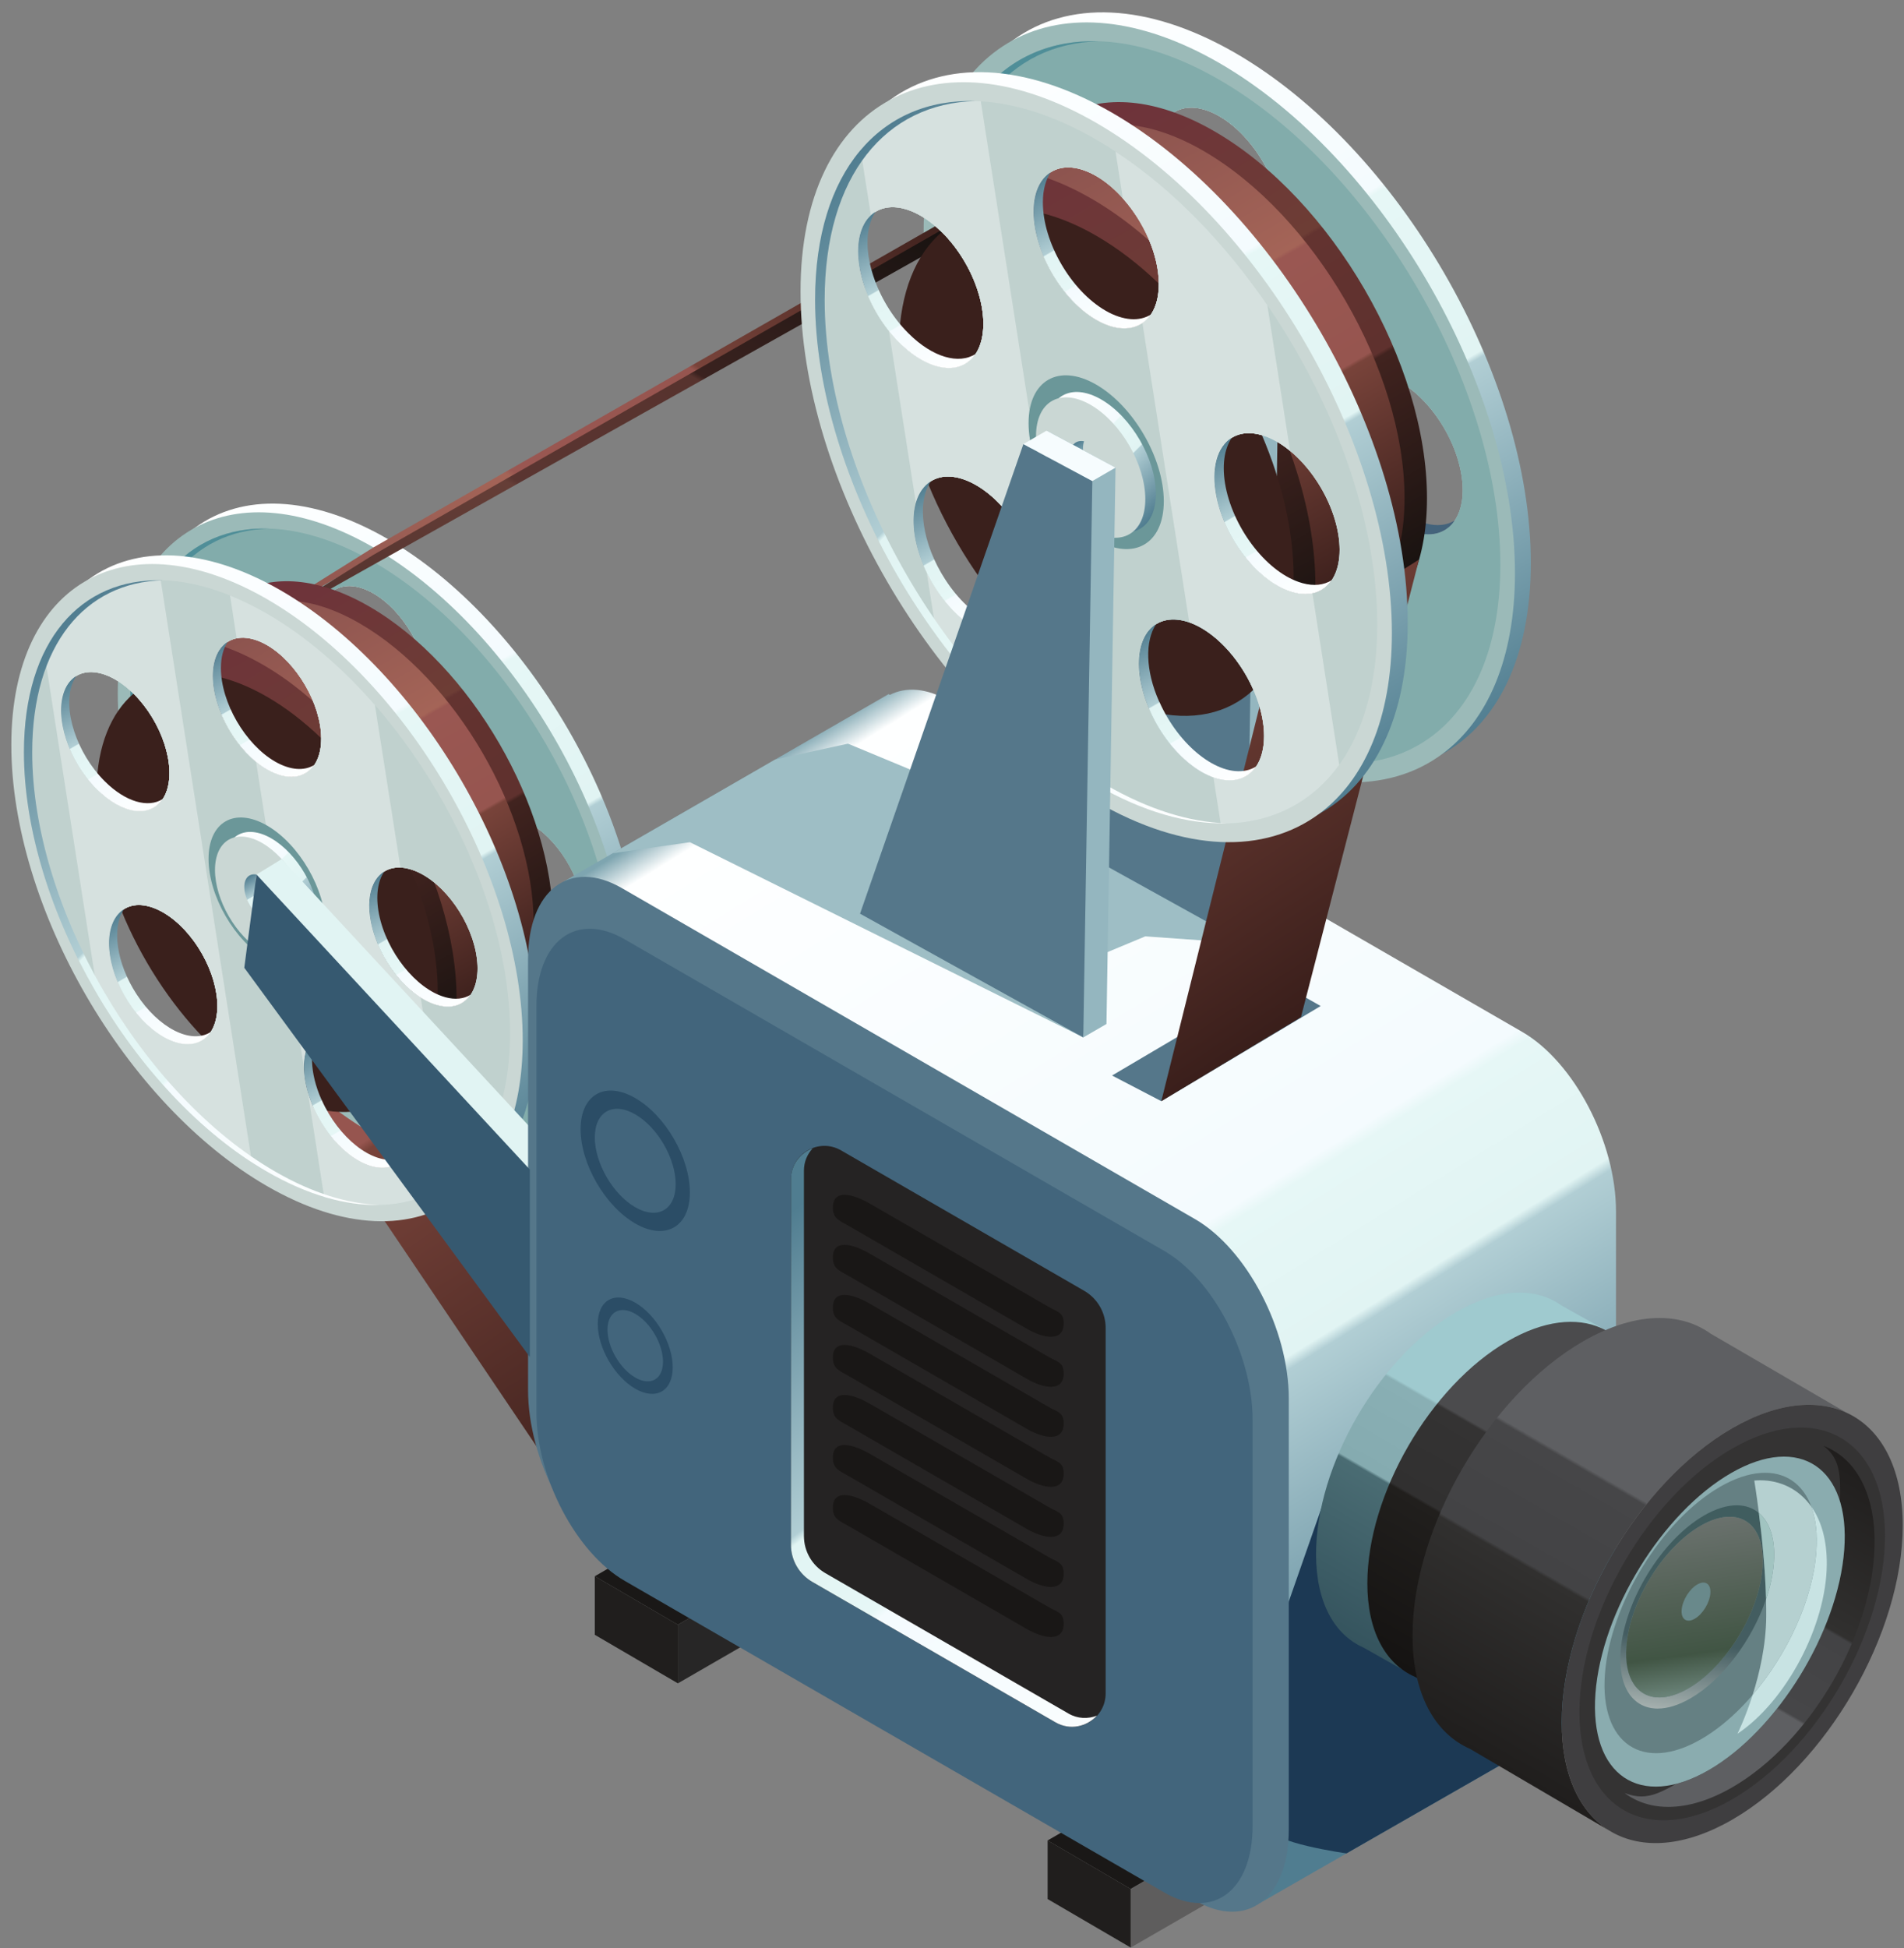 <?xml version="1.0" encoding="UTF-8"?> <svg xmlns="http://www.w3.org/2000/svg" width="131" height="134" viewBox="0 0 131 134" fill="none"><rect x="0" y="0" width="131" height="134" fill="#808080" stroke="none"/> <path d="M20.407 75.011L40.18 104.327L48.365 95.387C48.365 95.387 26.395 71.7 25.725 71.941C25.056 72.181 20.407 75.011 20.407 75.011" fill="url(#paint0_linear_2_6227)"></path> <path d="M101.733 109.468L72.079 126.589L77.795 129.927L107.449 112.805L101.733 109.468Z" fill="#1A1817"></path> <path d="M107.449 112.805L77.795 129.927V133.957L107.449 116.836V112.805Z" fill="#5E5D5D"></path> <path d="M72.079 130.62L77.795 133.957V129.927L72.079 126.589V130.62Z" fill="#201E1D"></path> <path d="M70.579 91.293L40.924 108.415L46.64 111.752L76.295 94.632L70.579 91.293Z" fill="#1A1817"></path> <path d="M76.295 94.632L46.64 111.752V115.783L76.295 98.661V94.632Z" fill="#272626"></path> <path d="M40.924 112.445L46.64 115.783V111.752L40.924 108.415V112.445Z" fill="#201E1D"></path> <path d="M13.96 50.711C12.043 48.795 11.055 45.783 11.753 43.972C12.453 42.169 14.576 42.245 16.508 44.155L16.531 44.171C18.463 46.095 19.459 49.121 18.759 50.939C18.052 52.749 15.915 52.659 13.983 50.735L13.96 50.711ZM15.687 59.1L15.701 59.085C17.017 58.036 19.375 59.161 20.949 61.588C22.524 64.021 22.729 66.828 21.413 67.877L21.391 67.892C20.06 68.912 17.724 67.787 16.157 65.375C14.591 62.956 14.377 60.157 15.687 59.1ZM21.968 42.945V42.915C21.984 40.573 23.649 39.637 25.695 40.816C27.741 42.003 29.407 44.855 29.423 47.212V47.251C29.423 49.608 27.749 50.559 25.695 49.372C23.635 48.185 21.968 45.304 21.968 42.945ZM29.856 67.239C31.56 66.889 33.872 68.721 35.035 71.345L35.051 71.384C36.191 73.985 35.751 76.373 34.061 76.723C32.373 77.08 30.068 75.263 28.905 72.653L28.883 72.616C27.725 70 28.16 67.588 29.856 67.239ZM37.377 65.573C35.385 65.011 33.355 62.455 32.845 59.868C32.335 57.291 33.537 55.655 35.529 56.225L35.56 56.233C37.545 56.811 39.553 59.351 40.063 61.923C40.572 64.493 39.379 66.128 37.408 65.58L37.377 65.573ZM9.047 47.083C9.047 58.233 16.919 71.817 26.639 77.423C31.437 80.199 35.788 80.503 38.96 78.753C42.215 76.973 44.231 73.035 44.231 67.391C44.231 56.248 36.351 42.664 26.639 37.051C21.368 34.016 16.644 33.94 13.427 36.291C10.696 38.268 9.047 41.972 9.047 47.083Z" fill="url(#paint1_linear_2_6227)"></path> <path d="M37.408 65.58L37.377 65.573C35.385 65.011 33.355 62.455 32.845 59.868C32.335 57.291 33.537 55.655 35.529 56.225L35.56 56.233C37.545 56.811 39.553 59.351 40.063 61.923C40.572 64.493 39.379 66.128 37.408 65.58V65.58ZM35.035 71.345L35.051 71.384C36.191 73.985 35.751 76.373 34.061 76.723C32.373 77.08 30.068 75.263 28.905 72.653L28.883 72.616C27.725 70 28.16 67.588 29.856 67.239C31.56 66.889 33.872 68.721 35.035 71.345ZM29.423 47.251C29.423 49.608 27.749 50.559 25.695 49.372C23.635 48.185 21.968 45.304 21.968 42.945V42.915C21.984 40.573 23.649 39.637 25.695 40.816C27.741 42.003 29.407 44.855 29.423 47.212V47.251ZM20.949 61.588C22.524 64.021 22.729 66.828 21.413 67.877L21.391 67.892C20.06 68.912 17.724 67.787 16.157 65.375C14.591 62.956 14.377 60.157 15.687 59.1L15.701 59.085C17.017 58.036 19.375 59.161 20.949 61.588ZM18.759 50.939C18.052 52.749 15.915 52.659 13.983 50.735L13.96 50.711C12.043 48.795 11.055 45.783 11.753 43.972C12.453 42.169 14.576 42.245 16.508 44.155L16.531 44.171C18.463 46.095 19.459 49.121 18.759 50.939V50.939ZM8.103 47.684C8.103 58.835 15.975 72.419 25.695 78.024C30.989 81.081 35.735 81.143 38.96 78.753C41.652 76.769 43.288 73.072 43.288 67.999C43.288 56.849 35.408 43.265 25.695 37.652C20.919 34.899 16.591 34.579 13.427 36.291C10.141 38.063 8.103 42.011 8.103 47.684Z" fill="#9BBAB8"></path> <path d="M13.96 50.711C12.043 48.795 11.055 45.783 11.753 43.972C12.453 42.169 14.576 42.245 16.508 44.155L16.531 44.171C18.463 46.095 19.459 49.121 18.759 50.939C18.052 52.749 15.915 52.659 13.983 50.735L13.96 50.711ZM15.687 59.1L15.701 59.085C17.017 58.036 19.375 59.161 20.949 61.588C22.524 64.021 22.729 66.828 21.413 67.877L21.391 67.892C20.06 68.912 17.724 67.787 16.157 65.375C14.591 62.956 14.377 60.157 15.687 59.1ZM21.968 42.945V42.915C21.984 40.573 23.649 39.637 25.695 40.816C27.741 42.003 29.407 44.855 29.423 47.212V47.251C29.423 49.608 27.749 50.559 25.695 49.372C23.635 48.185 21.968 45.304 21.968 42.945ZM29.856 67.239C31.56 66.889 33.872 68.721 35.035 71.345L35.051 71.384C36.191 73.985 35.751 76.373 34.061 76.723C32.373 77.08 30.068 75.263 28.905 72.653L28.883 72.616C27.725 70 28.16 67.588 29.856 67.239ZM37.377 65.573C35.385 65.011 33.355 62.455 32.845 59.868C32.335 57.291 33.537 55.655 35.529 56.225L35.56 56.233C37.545 56.811 39.553 59.351 40.063 61.923C40.572 64.493 39.379 66.128 37.408 65.58L37.377 65.573ZM8.969 48.184C8.969 58.783 16.457 71.697 25.695 77.031C34.931 82.363 42.419 78.095 42.419 67.496C42.419 56.897 34.931 43.981 25.695 38.649C16.457 33.316 8.969 37.585 8.969 48.184Z" fill="#82ACAB"></path> <path d="M18.524 36.357C13.185 36.481 9.54 40.789 9.54 48.181C9.54 58.78 17.028 71.695 26.264 77.028C28.831 78.509 31.261 79.248 33.435 79.317C31.12 79.371 28.488 78.641 25.695 77.028C16.457 71.696 8.969 58.78 8.969 48.181C8.969 40.528 12.875 36.177 18.524 36.357" fill="#4F8E98"></path> <path d="M70.32 19.435C68.103 17.217 66.96 13.735 67.769 11.641C68.579 9.557 71.032 9.645 73.265 11.853L73.292 11.871C75.527 14.096 76.679 17.596 75.869 19.699C75.052 21.792 72.58 21.685 70.345 19.461L70.32 19.435ZM72.316 29.135L72.333 29.117C73.855 27.904 76.581 29.205 78.403 32.012C80.223 34.825 80.46 38.071 78.939 39.285L78.912 39.303C77.373 40.481 74.673 39.18 72.861 36.392C71.049 33.595 70.803 30.359 72.316 29.135ZM79.581 10.455V10.419C79.599 7.711 81.524 6.628 83.891 7.992C86.256 9.364 88.183 12.663 88.2 15.388V15.432C88.2 18.159 86.265 19.259 83.891 17.887C81.507 16.515 79.581 13.181 79.581 10.455ZM88.701 38.547C90.672 38.141 93.345 40.261 94.691 43.296L94.708 43.34C96.028 46.348 95.517 49.109 93.565 49.513C91.613 49.927 88.948 47.825 87.603 44.808L87.576 44.764C86.239 41.739 86.74 38.951 88.701 38.547V38.547ZM97.4 36.62C95.096 35.969 92.747 33.013 92.157 30.024C91.568 27.043 92.959 25.151 95.263 25.811L95.297 25.82C97.593 26.488 99.915 29.425 100.504 32.399C101.093 35.371 99.713 37.263 97.435 36.629L97.4 36.62ZM64.637 15.239C64.637 28.133 73.741 43.841 84.981 50.323C90.531 53.533 95.561 53.885 99.229 51.863C102.993 49.804 105.324 45.248 105.324 38.723C105.324 25.837 96.212 10.129 84.981 3.639C78.887 0.129 73.424 0.041 69.704 2.759C66.547 5.045 64.637 9.329 64.637 15.239Z" fill="url(#paint2_linear_2_6227)"></path> <path d="M97.435 36.629L97.4 36.62C95.096 35.969 92.747 33.013 92.157 30.024C91.568 27.043 92.959 25.151 95.263 25.811L95.297 25.82C97.593 26.488 99.915 29.425 100.504 32.399C101.093 35.371 99.713 37.263 97.435 36.629ZM94.691 43.296L94.708 43.34C96.028 46.348 95.517 49.109 93.565 49.513C91.613 49.927 88.948 47.825 87.603 44.808L87.576 44.764C86.239 41.739 86.74 38.951 88.701 38.547C90.672 38.141 93.345 40.261 94.691 43.296V43.296ZM88.2 15.432C88.2 18.159 86.265 19.259 83.891 17.887C81.507 16.515 79.581 13.181 79.581 10.455V10.419C79.599 7.711 81.524 6.628 83.891 7.992C86.256 9.364 88.183 12.663 88.2 15.388V15.432ZM78.403 32.012C80.223 34.825 80.46 38.071 78.939 39.285L78.912 39.303C77.373 40.481 74.673 39.18 72.861 36.392C71.049 33.595 70.803 30.359 72.316 29.135L72.333 29.117C73.855 27.904 76.581 29.205 78.403 32.012ZM75.869 19.699C75.052 21.792 72.58 21.685 70.345 19.461L70.32 19.435C68.103 17.217 66.96 13.735 67.769 11.641C68.579 9.557 71.032 9.645 73.265 11.853L73.292 11.871C75.527 14.096 76.679 17.596 75.869 19.699V19.699ZM63.547 15.933C63.547 28.828 72.651 44.536 83.891 51.017C90.012 54.553 95.5 54.624 99.229 51.863C102.343 49.567 104.233 45.292 104.233 39.425C104.233 26.532 95.121 10.824 83.891 4.333C78.367 1.149 73.363 0.78 69.704 2.759C65.904 4.808 63.547 9.372 63.547 15.933Z" fill="#9BBAB8"></path> <path d="M70.32 19.435C68.103 17.217 66.96 13.735 67.769 11.641C68.579 9.557 71.032 9.645 73.265 11.853L73.292 11.871C75.527 14.096 76.679 17.596 75.869 19.699C75.052 21.792 72.58 21.685 70.345 19.461L70.32 19.435ZM72.316 29.135L72.333 29.117C73.855 27.904 76.581 29.205 78.403 32.012C80.223 34.825 80.46 38.071 78.939 39.285L78.912 39.303C77.373 40.481 74.673 39.18 72.861 36.392C71.049 33.595 70.803 30.359 72.316 29.135ZM79.581 10.455V10.419C79.599 7.711 81.524 6.628 83.891 7.992C86.256 9.364 88.183 12.663 88.2 15.388V15.432C88.2 18.159 86.265 19.259 83.891 17.887C81.507 16.515 79.581 13.181 79.581 10.455ZM88.701 38.547C90.672 38.141 93.345 40.261 94.691 43.296L94.708 43.34C96.028 46.348 95.517 49.109 93.565 49.513C91.613 49.927 88.948 47.825 87.603 44.808L87.576 44.764C86.239 41.739 86.74 38.951 88.701 38.547V38.547ZM97.4 36.62C95.096 35.969 92.747 33.013 92.157 30.024C91.568 27.043 92.959 25.151 95.263 25.811L95.297 25.82C97.593 26.488 99.915 29.425 100.504 32.399C101.093 35.371 99.713 37.263 97.435 36.629L97.4 36.62ZM64.549 16.512C64.549 28.768 73.208 43.703 83.889 49.869C94.569 56.036 103.228 51.1 103.228 38.844C103.228 26.587 94.569 11.652 83.889 5.485C73.208 -0.681 64.549 4.256 64.549 16.512Z" fill="#82ACAB"></path> <path d="M75.597 2.84C69.424 2.983 65.209 7.964 65.209 16.513C65.209 28.769 73.868 43.704 84.548 49.871C87.516 51.584 90.327 52.437 92.84 52.517C90.163 52.579 87.12 51.736 83.889 49.871C73.208 43.704 64.549 28.769 64.549 16.513C64.549 7.663 69.065 2.632 75.597 2.84Z" fill="#4F8E98"></path> <path d="M79.581 10.419V10.455C79.581 13.181 81.507 16.515 83.891 17.887C85.5 18.819 86.916 18.608 87.645 17.525C86.863 18.009 85.755 17.956 84.532 17.253C82.157 15.881 80.223 12.556 80.223 9.821V9.787C80.223 8.933 80.425 8.237 80.76 7.737C80.039 8.195 79.589 9.117 79.581 10.419Z" fill="#44637B"></path> <path d="M70.32 19.435L70.345 19.461C72.369 21.475 74.585 21.756 75.588 20.235C74.444 20.964 72.651 20.481 70.988 18.828L70.961 18.801C68.745 16.585 67.601 13.101 68.42 11.008C68.499 10.807 68.596 10.621 68.711 10.455C68.305 10.7 67.98 11.096 67.769 11.641C66.96 13.735 68.103 17.217 70.32 19.435" fill="#599396"></path> <path d="M72.861 36.392C74.673 39.18 77.373 40.481 78.912 39.303L78.939 39.285C79.124 39.144 79.281 38.968 79.405 38.767C77.848 39.769 75.263 38.459 73.512 35.759C71.903 33.287 71.524 30.472 72.5 29.012L72.333 29.117L72.316 29.135C70.803 30.359 71.049 33.595 72.861 36.392Z" fill="#44637B"></path> <path d="M87.576 44.764L87.603 44.808C88.948 47.825 91.613 49.927 93.565 49.513C94.137 49.391 94.585 49.075 94.903 48.599C94.7 48.731 94.463 48.828 94.207 48.88C92.255 49.293 89.589 47.192 88.244 44.175L88.217 44.131C87.268 41.993 87.251 39.971 88.007 38.828C86.644 39.689 86.415 42.135 87.576 44.764" fill="#599396"></path> <path d="M92.157 30.024C92.747 33.013 95.096 35.969 97.4 36.62L97.435 36.629C98.605 36.955 99.537 36.611 100.083 35.803C99.555 36.128 98.868 36.216 98.077 35.996L98.051 35.987C95.737 35.336 93.399 32.381 92.8 29.391C92.519 27.948 92.695 26.76 93.223 25.996C92.228 26.611 91.78 28.089 92.157 30.024" fill="#44637B"></path> <path d="M68.927 17.369C68.927 26.64 75.476 37.935 83.553 42.599C91.632 47.263 98.18 43.528 98.18 34.259C98.18 24.989 91.632 13.695 83.553 9.031C75.476 4.367 68.927 8.1 68.927 17.369Z" fill="url(#paint3_linear_2_6227)"></path> <path d="M90.292 43.056C94.269 42.964 96.635 39.691 96.635 34.26C96.635 25.496 90.42 14.779 82.781 10.368C80.741 9.191 78.74 8.568 76.993 8.568C74.519 8.568 72.619 9.797 71.523 12.068C72.701 12.439 73.899 12.973 75.103 13.669C83.593 18.571 90.501 30.488 90.501 40.235C90.501 41.215 90.431 42.16 90.292 43.056" fill="url(#paint4_linear_2_6227)"></path> <path d="M64.549 16.512L15 44.341L25.695 37.652L68.927 12.94L64.549 16.512Z" fill="url(#paint5_linear_2_6227)"></path> <path d="M64.549 17.02L15 44.849L25.695 38.16L68.927 13.448L64.549 17.02Z" fill="url(#paint6_linear_2_6227)"></path> <path d="M73.613 31.337C73.613 32.243 74.252 33.344 75.041 33.8C75.829 34.255 76.469 33.891 76.469 32.985C76.469 32.081 75.829 30.979 75.041 30.523C74.252 30.068 73.613 30.432 73.613 31.337Z" fill="#525379"></path> <path d="M21.968 42.915V42.945C21.968 45.304 23.635 48.185 25.695 49.372C27.087 50.179 28.312 49.996 28.943 49.06C28.267 49.479 27.308 49.433 26.251 48.825C24.197 47.639 22.524 44.764 22.524 42.399V42.368C22.524 41.629 22.699 41.029 22.988 40.596C22.364 40.991 21.976 41.789 21.968 42.915" fill="#44637B"></path> <path d="M13.96 50.711L13.983 50.735C15.732 52.476 17.648 52.719 18.516 51.403C17.527 52.035 15.975 51.616 14.537 50.187L14.515 50.164C12.599 48.247 11.609 45.235 12.316 43.425C12.385 43.249 12.469 43.091 12.568 42.945C12.217 43.159 11.936 43.501 11.753 43.972C11.055 45.783 12.043 48.795 13.96 50.711" fill="#599396"></path> <path d="M16.157 65.375C17.724 67.787 20.06 68.912 21.391 67.892L21.413 67.877C21.573 67.756 21.709 67.604 21.816 67.429C20.471 68.296 18.233 67.163 16.72 64.828C15.328 62.691 15.001 60.256 15.845 58.993L15.701 59.085L15.687 59.1C14.377 60.157 14.591 62.956 16.157 65.375" fill="#44637B"></path> <path d="M28.883 72.616L28.905 72.653C30.068 75.263 32.373 77.08 34.061 76.723C34.556 76.616 34.944 76.343 35.217 75.932C35.043 76.047 34.837 76.129 34.617 76.176C32.928 76.533 30.624 74.715 29.46 72.107L29.437 72.068C28.616 70.22 28.601 68.471 29.255 67.483C28.076 68.227 27.879 70.341 28.883 72.616" fill="#599396"></path> <path d="M32.845 59.868C33.355 62.455 35.385 65.011 37.377 65.573L37.408 65.58C38.42 65.863 39.225 65.565 39.697 64.865C39.241 65.147 38.648 65.223 37.964 65.033L37.941 65.025C35.94 64.463 33.917 61.907 33.4 59.321C33.156 58.073 33.309 57.047 33.765 56.385C32.905 56.917 32.517 58.196 32.845 59.868" fill="#44637B"></path> <path d="M12.756 48.925C12.756 56.941 18.419 66.709 25.404 70.743C32.389 74.776 38.052 71.547 38.052 63.531C38.052 55.516 32.389 45.748 25.404 41.715C18.419 37.681 12.756 40.911 12.756 48.925Z" fill="url(#paint7_linear_2_6227)"></path> <path d="M31.232 71.139C34.671 71.059 36.716 68.228 36.716 63.532C36.716 55.953 31.343 46.685 24.736 42.872C22.972 41.852 21.24 41.315 19.731 41.315C17.591 41.315 15.948 42.377 15 44.341C16.019 44.661 17.055 45.124 18.096 45.725C25.439 49.964 31.412 60.269 31.412 68.699C31.412 69.547 31.352 70.363 31.232 71.139Z" fill="url(#paint8_linear_2_6227)"></path> <path d="M30.057 69.132L30.081 69.14C30.104 68.833 30.113 68.511 30.113 68.179C30.113 65.485 29.425 62.58 28.233 59.788L28.209 59.78C26.213 59.211 25.012 60.845 25.52 63.428C26.033 66.013 28.061 68.564 30.057 69.132" fill="#3A201C"></path> <path d="M21.559 76.175L21.577 76.213C24.063 76.845 26.209 76.363 27.724 74.937L27.711 74.903C26.551 72.281 24.233 70.447 22.532 70.795C20.836 71.145 20.4 73.553 21.559 76.175" fill="#3A201C"></path> <path d="M14.647 46.504C14.647 48.864 16.315 51.74 18.371 52.928C20.428 54.116 22.096 53.165 22.096 50.804V50.772C20.927 49.644 19.673 48.675 18.371 47.924C17.069 47.172 15.815 46.693 14.647 46.471V46.504Z" fill="#3A201C"></path> <path d="M8.376 62.644L8.361 62.657C9.683 65.9 11.683 69 14.067 71.451L14.087 71.435C15.407 70.388 15.203 67.577 13.625 65.145C12.048 62.72 9.697 61.596 8.376 62.644Z" fill="#3A201C"></path> <path d="M6.637 54.271L6.656 54.292C8.589 56.215 10.728 56.304 11.436 54.495C12.139 52.681 11.141 49.653 9.208 47.729L9.184 47.711C7.644 49.035 6.699 51.275 6.637 54.271Z" fill="#3A201C"></path> <path d="M16.808 61.004C16.808 61.787 17.36 62.74 18.043 63.135C18.724 63.528 19.277 63.213 19.277 62.431C19.277 61.648 18.724 60.695 18.043 60.3C17.36 59.907 16.808 60.221 16.808 61.004Z" fill="#525379"></path> <path d="M6.636 54.268C4.719 52.352 3.731 49.34 4.431 47.529C5.129 45.727 7.252 45.803 9.184 47.712L9.207 47.728C11.139 49.652 12.135 52.679 11.435 54.496C10.728 56.307 8.591 56.216 6.659 54.291L6.636 54.268ZM8.363 62.657L8.377 62.643C9.693 61.593 12.051 62.719 13.625 65.145C15.2 67.579 15.405 70.385 14.089 71.435L14.067 71.449C12.736 72.469 10.4 71.344 8.833 68.932C7.267 66.513 7.055 63.715 8.363 62.657ZM14.644 46.503V46.472C14.66 44.129 16.325 43.195 18.372 44.373C20.417 45.56 22.083 48.412 22.099 50.769V50.808C22.099 53.165 20.425 54.116 18.372 52.929C16.311 51.743 14.644 48.861 14.644 46.503ZM22.532 70.796C24.236 70.447 26.548 72.279 27.712 74.903L27.727 74.941C28.868 77.543 28.427 79.931 26.737 80.28C25.049 80.637 22.745 78.82 21.581 76.211L21.559 76.173C20.403 73.557 20.836 71.145 22.532 70.796ZM30.055 69.131C28.061 68.568 26.031 66.012 25.521 63.425C25.012 60.848 26.213 59.212 28.205 59.783L28.236 59.791C30.221 60.368 32.229 62.908 32.739 65.48C33.248 68.051 32.055 69.685 30.084 69.137L30.055 69.131ZM1.723 50.64C1.723 61.791 9.595 75.375 19.315 80.98C24.113 83.756 28.464 84.06 31.636 82.311C34.891 80.531 36.907 76.592 36.907 70.948C36.907 59.805 29.028 46.221 19.315 40.608C14.044 37.573 9.32 37.497 6.103 39.848C3.373 41.825 1.723 45.529 1.723 50.64Z" fill="url(#paint9_linear_2_6227)"></path> <path d="M30.084 69.137L30.055 69.131C28.061 68.568 26.031 66.012 25.521 63.425C25.012 60.848 26.213 59.212 28.205 59.783L28.236 59.791C30.221 60.368 32.229 62.908 32.739 65.48C33.248 68.051 32.055 69.685 30.084 69.137V69.137ZM27.712 74.903L27.727 74.941C28.868 77.543 28.427 79.931 26.737 80.28C25.049 80.637 22.745 78.82 21.581 76.211L21.559 76.173C20.403 73.557 20.836 71.145 22.532 70.796C24.236 70.447 26.548 72.279 27.712 74.903ZM22.099 50.808C22.099 53.165 20.425 54.116 18.372 52.929C16.311 51.743 14.644 48.861 14.644 46.503V46.472C14.66 44.129 16.325 43.195 18.372 44.373C20.417 45.56 22.083 48.412 22.099 50.769V50.808ZM13.625 65.145C15.2 67.579 15.405 70.385 14.089 71.435L14.067 71.449C12.736 72.469 10.4 71.344 8.833 68.932C7.267 66.513 7.055 63.715 8.363 62.657L8.377 62.643C9.693 61.593 12.051 62.719 13.625 65.145ZM11.435 54.496C10.728 56.307 8.591 56.216 6.659 54.291L6.636 54.268C4.719 52.352 3.731 49.34 4.431 47.529C5.129 45.727 7.252 45.803 9.184 47.712L9.207 47.728C11.139 49.652 12.135 52.679 11.435 54.496V54.496ZM0.779 51.241C0.779 62.392 8.651 75.976 18.372 81.581C23.665 84.639 28.411 84.699 31.636 82.311C34.328 80.327 35.964 76.629 35.964 71.556C35.964 60.407 28.084 46.823 18.372 41.209C13.595 38.456 9.268 38.136 6.103 39.848C2.817 41.62 0.779 45.568 0.779 51.241Z" fill="#CAD7D4"></path> <path d="M6.659 54.288L6.633 54.272C4.716 52.355 3.732 49.343 4.429 47.527C5.128 45.727 7.248 45.803 9.183 47.712L9.208 47.728C11.141 49.655 12.135 52.683 11.436 54.499C10.729 56.307 8.593 56.215 6.659 54.288V54.288ZM8.367 62.657L8.375 62.64C9.695 61.589 12.051 62.716 13.623 65.147C15.196 67.577 15.407 70.387 14.085 71.439L14.069 71.447C12.732 72.473 10.401 71.345 8.837 68.932C7.264 66.509 7.055 63.717 8.367 62.657ZM14.641 46.5V46.475C14.649 45.02 15.297 44.103 16.281 43.901C16.879 43.784 17.601 43.927 18.375 44.372C20.419 45.559 22.084 48.409 22.101 50.773V50.807C22.101 53.161 20.428 54.12 18.375 52.927C18.115 52.775 17.863 52.599 17.619 52.404C15.919 51.025 14.641 48.569 14.641 46.5ZM20.907 73.399C20.907 72.027 21.479 71.017 22.531 70.799C24.237 70.447 26.551 72.28 27.712 74.904L27.728 74.937C28.864 77.545 28.427 79.933 26.736 80.279C25.053 80.64 22.749 78.823 21.58 76.207L21.555 76.173C21.403 75.829 21.277 75.492 21.184 75.156C21 74.541 20.907 73.945 20.907 73.407V73.399ZM28.948 68.629C27.357 67.62 25.936 65.535 25.524 63.423C25.071 61.144 25.961 59.604 27.552 59.672C27.753 59.672 27.972 59.713 28.208 59.781L28.233 59.789C30.217 60.369 32.228 62.909 32.741 65.484C33.245 68.049 32.051 69.689 30.083 69.133H30.057C29.688 69.024 29.309 68.856 28.948 68.629V68.629ZM1.645 51.74C1.645 57.148 3.597 63.171 6.735 68.469L6.743 68.477C9.519 73.163 13.219 77.292 17.332 79.951C17.668 80.177 18.021 80.388 18.367 80.589C19.721 81.372 21.041 81.944 22.303 82.331C25.701 83.348 28.704 82.944 30.932 81.313C33.523 79.429 35.096 75.904 35.096 71.052C35.096 63.516 31.311 54.811 25.793 48.485C23.556 45.92 21.033 43.749 18.367 42.203C17.5 41.705 16.651 41.293 15.827 40.957C14.136 40.276 12.537 39.931 11.057 39.907C7.492 39.839 4.632 41.597 3.043 44.86C2.143 46.693 1.645 49.007 1.645 51.74" fill="#C0D1CE"></path> <path d="M15.827 40.957L16.281 43.901C16.879 43.784 17.601 43.927 18.375 44.372C20.419 45.559 22.084 48.409 22.101 50.773V50.807C22.101 53.161 20.428 54.12 18.375 52.927C18.115 52.775 17.863 52.599 17.619 52.404L20.907 73.399C20.907 72.027 21.479 71.017 22.531 70.799C24.237 70.447 26.551 72.28 27.712 74.904L27.728 74.937C28.864 77.545 28.427 79.933 26.736 80.279C25.053 80.64 22.749 78.823 21.58 76.207L21.555 76.173C21.403 75.829 21.277 75.492 21.184 75.156L22.303 82.331C25.701 83.348 28.704 82.944 30.932 81.313L28.948 68.629C27.357 67.62 25.936 65.535 25.524 63.423C25.071 61.144 25.961 59.604 27.552 59.672L25.793 48.485C23.556 45.92 21.033 43.749 18.367 42.203C17.5 41.705 16.651 41.293 15.827 40.957" fill="#D6E1DF"></path> <path d="M6.633 54.272C4.716 52.355 3.732 49.343 4.429 47.527C5.128 45.727 7.248 45.803 9.183 47.712L9.208 47.728C11.141 49.655 12.135 52.683 11.436 54.499C10.729 56.307 8.593 56.215 6.659 54.288L6.633 54.272ZM8.367 62.657L8.375 62.64C9.695 61.589 12.051 62.716 13.623 65.147C15.196 67.577 15.407 70.387 14.085 71.439L14.069 71.447C12.732 72.473 10.401 71.345 8.837 68.932C7.264 66.509 7.055 63.717 8.367 62.657ZM3.043 44.86L6.735 68.469L6.743 68.477C9.519 73.163 13.219 77.292 17.332 79.951L11.057 39.907C7.492 39.839 4.632 41.597 3.043 44.86Z" fill="#D6E1DF"></path> <path d="M11.2 39.917C5.861 40.041 2.216 44.348 2.216 51.741C2.216 62.34 9.704 75.255 18.94 80.588C21.507 82.069 23.937 82.807 26.111 82.876C23.796 82.931 21.164 82.201 18.371 80.588C9.133 75.255 1.647 62.34 1.647 51.741C1.647 44.088 5.552 39.737 11.2 39.917Z" fill="url(#paint10_linear_2_6227)"></path> <path d="M14.348 59.075C14.348 61.624 16.148 64.731 18.371 66.013C20.592 67.296 22.393 66.269 22.393 63.72C22.393 61.171 20.592 58.064 18.371 56.781C16.148 55.499 14.348 56.525 14.348 59.075Z" fill="#6B9799"></path> <path d="M15.42 59.52C15.42 61.58 16.875 64.091 18.671 65.128C20.465 66.164 21.921 65.335 21.921 63.275C21.921 61.213 20.465 58.704 18.671 57.667C16.875 56.631 15.42 57.46 15.42 59.52Z" fill="url(#paint11_linear_2_6227)"></path> <path d="M14.792 59.84C14.792 61.9 16.247 64.411 18.043 65.448C19.837 66.484 21.293 65.655 21.293 63.593C21.293 61.533 19.837 59.024 18.043 57.987C16.247 56.951 14.792 57.78 14.792 59.84Z" fill="#CAD7D4"></path> <path d="M17.649 60.153C17.612 60.267 17.587 60.392 17.587 60.54C17.587 61.323 18.14 62.276 18.821 62.671C18.96 62.751 19.091 62.793 19.215 62.817C19.057 63.3 18.595 63.453 18.043 63.135C17.36 62.74 16.808 61.787 16.808 61.004C16.808 60.38 17.161 60.061 17.649 60.153Z" fill="url(#paint12_linear_2_6227)"></path> <path d="M14.644 46.472V46.503C14.644 48.861 16.311 51.743 18.372 52.929C19.764 53.736 20.988 53.553 21.619 52.617C20.943 53.036 19.984 52.991 18.927 52.383C16.873 51.196 15.2 48.321 15.2 45.955V45.925C15.2 45.187 15.375 44.587 15.664 44.152C15.04 44.548 14.652 45.347 14.644 46.472" fill="url(#paint13_linear_2_6227)"></path> <path d="M6.636 54.268L6.659 54.291C8.408 56.033 10.324 56.276 11.192 54.96C10.203 55.592 8.651 55.173 7.213 53.744L7.191 53.721C5.275 51.804 4.285 48.792 4.993 46.983C5.061 46.807 5.145 46.648 5.244 46.503C4.895 46.716 4.612 47.059 4.431 47.529C3.731 49.34 4.719 52.352 6.636 54.268" fill="url(#paint14_linear_2_6227)"></path> <path d="M8.833 68.932C10.4 71.344 12.736 72.469 14.067 71.449L14.089 71.435C14.249 71.313 14.387 71.161 14.492 70.985C13.147 71.853 10.911 70.72 9.397 68.385C8.005 66.248 7.677 63.813 8.521 62.551L8.377 62.643L8.363 62.657C7.055 63.715 7.267 66.513 8.833 68.932" fill="url(#paint15_linear_2_6227)"></path> <path d="M21.559 76.173L21.581 76.211C22.745 78.82 25.049 80.637 26.737 80.28C27.232 80.173 27.62 79.9 27.895 79.489C27.719 79.604 27.513 79.687 27.293 79.732C25.604 80.091 23.3 78.272 22.136 75.664L22.113 75.625C21.292 73.777 21.277 72.028 21.931 71.039C20.752 71.784 20.555 73.899 21.559 76.173" fill="url(#paint16_linear_2_6227)"></path> <path d="M25.521 63.425C26.031 66.012 28.061 68.568 30.055 69.131L30.084 69.137C31.096 69.419 31.903 69.123 32.373 68.423C31.917 68.704 31.324 68.78 30.64 68.591L30.617 68.583C28.616 68.02 26.593 65.464 26.076 62.879C25.833 61.631 25.985 60.604 26.441 59.943C25.581 60.475 25.195 61.752 25.521 63.425" fill="url(#paint17_linear_2_6227)"></path> <path d="M104.728 70.973L65.301 48.211C63.752 47.316 62.331 47.225 61.217 47.796L61.141 47.741L38.78 60.635L86.685 130.896L108.453 118.415L108.451 118.408C110.103 117.803 111.184 115.864 111.184 112.961V83.309C111.184 78.555 108.293 73.032 104.728 70.973" fill="url(#paint18_linear_2_6227)"></path> <path d="M87.68 67.387L76.512 73.976L79.901 75.741L90.865 69.196L87.68 67.387" fill="#55778A"></path> <path d="M91.768 101.3L88.669 110.161C88.669 110.161 87.419 124.641 87.349 125.689C87.279 126.736 92.644 127.48 92.644 127.48L105.331 120.205L91.768 101.3" fill="#1C3954"></path> <path d="M74.532 71.356L47.465 57.928L42.149 58.692L53.339 52.241L58.341 51.151L85.785 62.551L85.748 64.899L78.8 64.404L73.613 66.565L74.532 71.356" fill="#9EBEC5"></path> <path d="M83.224 23.164L85.748 64.899L87.344 63.975L87.965 25.707L83.224 23.164" fill="#94B6BF"></path> <path d="M81.628 24.088L70.388 56.389L85.748 64.899L86.369 26.632L81.628 24.088" fill="#55778A"></path> <path d="M87.603 44.808L79.901 75.741L89.509 69.965L97.632 38.488L87.603 44.808" fill="url(#paint19_linear_2_6227)"></path> <path d="M83.224 23.164L81.628 24.088L86.369 26.632L87.965 25.707L83.224 23.164Z" fill="#F6FCFE"></path> <path d="M19.379 59.091L38.184 79.379V92.275L17.649 60.153L19.379 59.091" fill="#E1F4F3"></path> <path d="M42.788 107.955L82.215 130.717C85.78 132.776 88.671 130.591 88.671 125.836V96.184C88.671 91.431 85.78 85.908 82.215 83.849L42.788 61.087C39.223 59.028 36.332 61.213 36.332 65.967V95.619C36.332 100.373 39.223 105.896 42.788 107.955" fill="#55778A"></path> <path d="M42.985 108.736L80.104 130.167C83.461 132.105 86.183 130.048 86.183 125.572V97.655C86.183 93.179 83.461 87.979 80.104 86.041L42.985 64.611C39.628 62.672 36.907 64.729 36.907 69.205V97.123C36.907 101.599 39.628 106.799 42.985 108.736Z" fill="#42657C"></path> <path d="M90.548 106.901C90.548 100.779 94.873 93.317 100.211 90.236C102.681 88.809 104.935 88.575 106.644 89.339L106.649 89.341C106.929 89.467 107.195 89.621 107.445 89.8L113.055 92.939L98.992 116.251L93.809 113.321C91.809 112.444 90.548 110.207 90.548 106.901" fill="url(#paint20_linear_2_6227)"></path> <path d="M94.077 108.911C94.077 102.787 98.403 95.325 103.74 92.245C106.211 90.817 108.464 90.583 110.173 91.348V91.347L110.179 91.349C110.459 91.476 110.724 91.629 110.975 91.809L116.584 94.948L102.521 118.26L97.339 115.331C95.339 114.453 94.077 112.216 94.077 108.911" fill="url(#paint21_linear_2_6227)"></path> <path d="M110.747 125.924L101.144 120.293H101.145C98.717 119.228 97.185 116.512 97.185 112.499C97.185 105.063 102.437 96.004 108.917 92.263C110.809 91.171 112.596 90.653 114.179 90.653C115.105 90.653 115.961 90.831 116.728 91.173H116.729L116.735 91.176C117.076 91.329 117.397 91.516 117.701 91.733L127.039 97.164C126.261 96.808 125.391 96.624 124.448 96.624C122.864 96.624 121.076 97.141 119.181 98.236C112.703 101.976 107.449 111.036 107.449 118.471C107.449 122.107 108.705 124.68 110.747 125.924" fill="url(#paint22_linear_2_6227)"></path> <path d="M107.449 118.471C107.449 125.906 112.703 128.901 119.181 125.16C125.661 121.419 130.913 112.359 130.913 104.924C130.913 97.489 125.661 94.495 119.181 98.236C112.703 101.976 107.449 111.036 107.449 118.471Z" fill="#3F3E40"></path> <path d="M108.669 117.767C108.669 124.428 113.376 127.112 119.181 123.76C124.988 120.408 129.693 112.291 129.693 105.628C129.693 98.967 124.988 96.284 119.181 99.635C113.376 102.987 108.669 111.105 108.669 117.767Z" fill="#343333"></path> <path d="M109.388 117.352C109.388 123.56 113.772 126.06 119.181 122.937C124.591 119.813 128.976 112.249 128.976 106.043C128.976 99.836 124.591 97.336 119.181 100.459C113.772 103.581 109.388 111.145 109.388 117.352Z" fill="#343333"></path> <path d="M114.785 124.281C114.588 124.281 114.393 124.272 114.203 124.253C114.187 124.251 114.169 124.249 114.153 124.248C114.152 124.248 114.151 124.247 114.151 124.247C114.133 124.245 114.117 124.244 114.101 124.241C114.1 124.241 114.1 124.241 114.099 124.241C114.083 124.239 114.067 124.237 114.049 124.235C114.049 124.235 114.048 124.235 114.047 124.235C114.039 124.233 114.032 124.233 114.025 124.232C114.024 124.232 114.023 124.232 114.021 124.232C114.013 124.231 114.007 124.229 113.999 124.228C113.997 124.228 113.996 124.228 113.995 124.228C113.988 124.227 113.981 124.225 113.976 124.225C113.973 124.224 113.972 124.224 113.969 124.224C113.963 124.223 113.955 124.221 113.948 124.221C113.945 124.22 113.944 124.22 113.943 124.22C113.937 124.219 113.931 124.219 113.925 124.217C113.923 124.217 113.92 124.216 113.917 124.216C113.912 124.215 113.905 124.215 113.899 124.213C113.897 124.213 113.896 124.213 113.895 124.212C113.888 124.212 113.881 124.211 113.873 124.209C113.871 124.209 113.868 124.208 113.865 124.208C113.861 124.207 113.856 124.207 113.851 124.205C113.848 124.205 113.845 124.204 113.843 124.204C113.836 124.203 113.831 124.201 113.824 124.201C113.82 124.2 113.817 124.2 113.813 124.199C113.809 124.199 113.805 124.197 113.801 124.197C113.799 124.196 113.795 124.196 113.791 124.195C113.785 124.193 113.78 124.193 113.773 124.192C113.769 124.191 113.765 124.191 113.761 124.189C113.759 124.189 113.755 124.188 113.752 124.188C113.748 124.187 113.744 124.187 113.74 124.185C113.737 124.185 113.735 124.184 113.732 124.184C113.724 124.183 113.716 124.181 113.708 124.179C113.707 124.179 113.704 124.179 113.701 124.179C113.697 124.177 113.692 124.176 113.688 124.175C113.685 124.175 113.684 124.175 113.683 124.175C113.667 124.171 113.652 124.168 113.636 124.164C113.635 124.164 113.633 124.164 113.633 124.164C112.945 124.017 112.32 123.736 111.775 123.328C112.197 123.488 112.571 123.563 112.931 123.563C113.68 123.563 114.371 123.24 115.313 122.701C116.021 122.521 116.776 122.208 117.565 121.752C122.292 119.023 126.467 112.237 126.888 106.596C126.985 105.309 126.877 104.193 126.599 103.271C126.641 101.468 126.613 100.312 125.452 99.444C127.236 100.121 128.481 101.823 128.857 104.357C128.857 104.359 128.857 104.359 128.857 104.359C128.861 104.383 128.865 104.405 128.868 104.429V104.431C128.872 104.455 128.875 104.479 128.879 104.503C128.88 104.515 128.881 104.525 128.883 104.537C128.883 104.539 128.883 104.54 128.883 104.541C128.887 104.564 128.889 104.587 128.892 104.611C128.892 104.612 128.892 104.613 128.892 104.615C128.893 104.625 128.895 104.637 128.896 104.648C128.896 104.649 128.896 104.649 128.897 104.651C128.897 104.661 128.899 104.672 128.9 104.683C128.901 104.684 128.901 104.685 128.901 104.687C128.903 104.699 128.904 104.709 128.905 104.721C128.905 104.723 128.905 104.724 128.905 104.725C128.907 104.736 128.908 104.747 128.909 104.757C128.909 104.759 128.909 104.76 128.909 104.76C128.911 104.772 128.912 104.783 128.913 104.793C128.913 104.796 128.913 104.799 128.913 104.8C128.916 104.823 128.919 104.845 128.92 104.868C128.92 104.871 128.921 104.872 128.921 104.875C128.923 104.885 128.923 104.896 128.924 104.908C128.924 104.909 128.924 104.911 128.924 104.912C128.925 104.923 128.927 104.933 128.928 104.943C128.928 104.944 128.928 104.947 128.928 104.948C128.929 104.959 128.929 104.971 128.931 104.981C128.931 104.984 128.931 104.985 128.932 104.988C128.932 104.999 128.933 105.009 128.935 105.02C128.935 105.02 128.935 105.021 128.935 105.023C128.936 105.035 128.936 105.045 128.937 105.057C128.937 105.059 128.937 105.061 128.937 105.063C128.939 105.075 128.94 105.085 128.94 105.097C128.94 105.099 128.941 105.099 128.941 105.1C128.941 105.111 128.943 105.121 128.943 105.132C128.943 105.135 128.944 105.136 128.944 105.139C128.944 105.149 128.945 105.161 128.947 105.172C128.947 105.175 128.947 105.176 128.947 105.179C128.947 105.188 128.948 105.2 128.949 105.209C128.949 105.211 128.949 105.212 128.949 105.213C128.949 105.225 128.951 105.237 128.951 105.248C128.952 105.251 128.952 105.252 128.952 105.255C128.953 105.277 128.955 105.301 128.956 105.324C128.956 105.327 128.956 105.329 128.956 105.332C128.957 105.343 128.957 105.355 128.959 105.365C128.959 105.367 128.959 105.369 128.959 105.371C128.959 105.381 128.96 105.391 128.96 105.401C128.96 105.404 128.96 105.407 128.96 105.409C128.961 105.42 128.961 105.431 128.963 105.443C128.963 105.445 128.963 105.447 128.963 105.449C128.963 105.46 128.964 105.471 128.964 105.48C128.964 105.483 128.964 105.484 128.964 105.485C128.964 105.497 128.965 105.508 128.965 105.52C128.965 105.523 128.965 105.525 128.965 105.528C128.967 105.539 128.967 105.551 128.967 105.561C128.967 105.563 128.967 105.564 128.968 105.565C128.968 105.576 128.968 105.587 128.968 105.597C128.968 105.6 128.969 105.603 128.969 105.605C128.969 105.617 128.969 105.628 128.969 105.64C128.969 105.641 128.971 105.644 128.971 105.645C128.971 105.656 128.971 105.667 128.971 105.677C128.971 105.679 128.971 105.681 128.971 105.683C128.972 105.695 128.972 105.707 128.972 105.717C128.972 105.72 128.972 105.723 128.972 105.725C128.972 105.737 128.973 105.748 128.973 105.759C128.973 105.76 128.973 105.76 128.973 105.761C128.973 105.773 128.973 105.785 128.973 105.796C128.973 105.799 128.973 105.803 128.975 105.805C128.975 105.817 128.975 105.828 128.975 105.84C128.975 105.841 128.975 105.841 128.975 105.843C128.975 105.855 128.975 105.865 128.975 105.876C128.975 105.879 128.975 105.881 128.975 105.884C128.976 105.896 128.976 105.907 128.976 105.919C128.976 105.921 128.976 105.924 128.976 105.925C128.976 105.936 128.976 105.947 128.976 105.957C128.976 105.96 128.976 105.961 128.976 105.963C128.976 105.975 128.976 105.987 128.976 105.999C128.976 106.001 128.976 106.004 128.976 106.007C128.976 106.019 128.976 106.031 128.976 106.043C128.976 112.249 124.591 119.813 119.181 122.937C117.601 123.849 116.108 124.281 114.785 124.281" fill="url(#paint23_linear_2_6227)"></path> <path d="M109.771 116.479C109.349 122.12 112.839 124.48 117.565 121.752C122.292 119.023 126.467 112.237 126.888 106.596C127.311 100.956 123.821 98.596 119.095 101.324C114.368 104.053 110.193 110.839 109.771 116.479" fill="#8AACAF"></path> <path d="M110.423 115.144C110.064 119.937 113.029 121.943 117.045 119.624C121.063 117.304 124.609 111.539 124.968 106.745C125.327 101.952 122.361 99.945 118.345 102.265C114.328 104.584 110.781 110.349 110.423 115.144Z" fill="#658083"></path> <path d="M114.057 117.519C112.371 117.519 111.316 116.065 111.503 113.572C111.763 110.097 114.333 105.919 117.245 104.237C118.067 103.763 118.828 103.537 119.491 103.537C120.088 103.537 120.605 103.72 121.016 104.065C121.219 105.653 121.453 107.875 121.509 109.996C120.565 112.776 118.533 115.531 116.303 116.819C115.481 117.293 114.72 117.519 114.057 117.519V117.519ZM119 104.327C118.409 104.327 117.733 104.527 117.003 104.948C114.415 106.443 112.129 110.157 111.899 113.245C111.732 115.463 112.669 116.753 114.169 116.753C114.759 116.753 115.435 116.553 116.165 116.132C118.753 114.637 121.039 110.923 121.271 107.835C121.436 105.619 120.499 104.327 119 104.327" fill="url(#paint24_linear_2_6227)"></path> <path d="M114.169 116.753C112.669 116.753 111.732 115.463 111.899 113.245C112.129 110.157 114.415 106.443 117.003 104.948C117.733 104.527 118.409 104.327 119 104.327C120.499 104.327 121.436 105.619 121.271 107.835C121.039 110.923 118.753 114.637 116.165 116.132C115.435 116.553 114.759 116.753 114.169 116.753" fill="url(#paint25_linear_2_6227)"></path> <path d="M115.701 110.732C115.653 111.384 116.056 111.656 116.601 111.341C117.148 111.027 117.629 110.243 117.677 109.591C117.727 108.94 117.324 108.667 116.777 108.983C116.232 109.297 115.751 110.081 115.701 110.732" fill="#69898B"></path> <path d="M119.54 119.253C119.54 119.253 120.072 118.193 120.585 116.581C122.965 113.803 124.721 110.044 124.968 106.745C125.06 105.516 124.933 104.471 124.627 103.633C125.293 104.579 125.703 105.901 125.687 107.623C125.648 111.804 122.896 117.012 119.54 119.253" fill="#C8E3E3"></path> <path d="M120.585 116.581C121.052 115.115 121.503 113.193 121.521 111.2C121.524 110.805 121.52 110.403 121.509 109.996C121.797 109.148 121.984 108.297 122.045 107.484C122.167 105.873 121.768 104.696 121.016 104.065C120.847 102.725 120.699 101.836 120.699 101.836C120.837 101.824 120.975 101.817 121.113 101.817C122.468 101.817 123.763 102.408 124.627 103.633C124.933 104.471 125.06 105.516 124.968 106.745C124.721 110.044 122.965 113.803 120.585 116.581" fill="#B5D0D0"></path> <path d="M121.509 109.996C121.453 107.875 121.219 105.653 121.016 104.065C121.768 104.696 122.167 105.873 122.045 107.484C121.984 108.297 121.797 109.148 121.509 109.996Z" fill="url(#paint26_linear_2_6227)"></path> <path d="M88.935 40.736L88.961 40.745C88.989 40.389 89 40.017 89 39.633C89 36.519 88.204 33.16 86.825 29.931L86.797 29.921C84.491 29.264 83.1 31.152 83.688 34.14C84.281 37.129 86.627 40.079 88.935 40.736" fill="#3A201C"></path> <path d="M79.107 48.88L79.129 48.924C82.001 49.656 84.485 49.097 86.237 47.449L86.22 47.408C84.88 44.377 82.2 42.256 80.233 42.659C78.272 43.065 77.767 45.849 79.107 48.88" fill="#3A201C"></path> <path d="M71.115 14.569C71.115 17.299 73.043 20.624 75.421 21.997C77.8 23.371 79.728 22.272 79.728 19.543V19.504C78.376 18.201 76.925 17.08 75.421 16.211C73.916 15.341 72.465 14.788 71.115 14.531V14.569Z" fill="#3A201C"></path> <path d="M63.863 33.233L63.847 33.248C65.373 36.999 67.687 40.584 70.444 43.417L70.465 43.399C71.993 42.188 71.757 38.937 69.933 36.125C68.109 33.321 65.391 32.021 63.863 33.233" fill="#3A201C"></path> <path d="M61.852 23.549L61.875 23.575C64.111 25.799 66.583 25.903 67.401 23.809C68.213 21.713 67.06 18.211 64.824 15.987L64.797 15.964C63.017 17.496 61.924 20.087 61.852 23.549Z" fill="#3A201C"></path> <path d="M61.851 23.548C59.635 21.332 58.491 17.848 59.3 15.755C60.109 13.671 62.563 13.759 64.797 15.967L64.823 15.984C67.057 18.209 68.209 21.709 67.4 23.812C66.583 25.905 64.111 25.8 61.877 23.575L61.851 23.548ZM63.847 33.249L63.864 33.232C65.387 32.017 68.113 33.319 69.933 36.125C71.753 38.94 71.991 42.185 70.469 43.399L70.444 43.416C68.904 44.595 66.204 43.293 64.392 40.505C62.58 37.708 62.335 34.472 63.847 33.249ZM71.112 14.568V14.533C71.129 11.824 73.056 10.743 75.421 12.105C77.788 13.477 79.713 16.776 79.731 19.501V19.545C79.731 22.272 77.796 23.372 75.421 22C73.039 20.628 71.112 17.295 71.112 14.568ZM80.232 42.66C82.203 42.255 84.876 44.375 86.223 47.409L86.24 47.453C87.559 50.461 87.048 53.223 85.096 53.627C83.144 54.04 80.479 51.939 79.133 48.921L79.107 48.879C77.769 45.852 78.271 43.064 80.232 42.66V42.66ZM88.931 40.733C86.627 40.083 84.279 37.128 83.689 34.137C83.1 31.156 84.489 29.264 86.793 29.924L86.829 29.933C89.124 30.601 91.447 33.539 92.036 36.512C92.625 39.484 91.244 41.376 88.967 40.743L88.931 40.733ZM56.169 19.352C56.169 32.247 65.272 47.955 76.512 54.436C82.061 57.647 87.092 57.999 90.76 55.976C94.524 53.917 96.855 49.361 96.855 42.836C96.855 29.951 87.744 14.243 76.512 7.752C70.417 4.243 64.955 4.155 61.235 6.872C58.077 9.159 56.169 13.443 56.169 19.352" fill="url(#paint27_linear_2_6227)"></path> <path d="M88.967 40.743L88.931 40.733C86.627 40.083 84.279 37.128 83.689 34.137C83.1 31.156 84.489 29.264 86.793 29.924L86.829 29.933C89.124 30.601 91.447 33.539 92.036 36.512C92.625 39.484 91.244 41.376 88.967 40.743V40.743ZM86.223 47.409L86.24 47.453C87.559 50.461 87.048 53.223 85.096 53.627C83.144 54.04 80.479 51.939 79.133 48.921L79.107 48.879C77.769 45.852 78.271 43.064 80.232 42.66C82.203 42.255 84.876 44.375 86.223 47.409V47.409ZM79.731 19.545C79.731 22.272 77.796 23.372 75.421 22C73.039 20.628 71.112 17.295 71.112 14.568V14.533C71.129 11.824 73.056 10.743 75.421 12.105C77.788 13.477 79.713 16.776 79.731 19.501V19.545ZM69.933 36.125C71.753 38.94 71.991 42.185 70.469 43.399L70.444 43.416C68.904 44.595 66.204 43.293 64.392 40.505C62.58 37.708 62.335 34.472 63.847 33.249L63.864 33.232C65.387 32.017 68.113 33.319 69.933 36.125ZM67.4 23.812C66.583 25.905 64.111 25.8 61.877 23.575L61.851 23.548C59.635 21.332 58.491 17.848 59.3 15.755C60.109 13.671 62.563 13.759 64.797 15.967L64.823 15.984C67.057 18.209 68.209 21.709 67.4 23.812ZM55.079 20.048C55.079 32.941 64.181 48.649 75.421 55.132C81.543 58.667 87.031 58.737 90.76 55.976C93.873 53.68 95.765 49.405 95.765 43.539C95.765 30.645 86.653 14.937 75.421 8.447C69.899 5.263 64.893 4.893 61.235 6.872C57.436 8.921 55.079 13.487 55.079 20.048Z" fill="#CAD7D4"></path> <path d="M61.165 22.781C59.407 20.595 58.575 17.625 59.297 15.759C59.449 15.363 59.66 15.043 59.92 14.816C61.031 13.781 62.981 14.177 64.799 15.968L64.824 15.985C67.061 18.205 68.213 21.713 67.397 23.816C66.581 25.901 64.109 25.801 61.88 23.572L61.855 23.547C61.611 23.303 61.384 23.051 61.165 22.781V22.781ZM63.016 34.607C63.167 34.044 63.444 33.581 63.848 33.253L63.865 33.228C65.387 32.016 68.112 33.32 69.929 36.121C71.755 38.939 71.989 42.185 70.468 43.396L70.443 43.413C68.903 44.591 66.203 43.296 64.395 40.503C64.16 40.141 63.949 39.771 63.764 39.393C62.915 37.668 62.653 35.885 63.016 34.607V34.607ZM71.115 14.564V14.531C71.132 11.821 73.057 10.745 75.421 12.108C76.085 12.495 76.708 13.025 77.255 13.647C78.711 15.271 79.72 17.533 79.728 19.501V19.543C79.728 20.829 79.299 21.747 78.601 22.217C77.811 22.756 76.683 22.723 75.421 21.999C73.041 20.628 71.115 17.297 71.115 14.564V14.564ZM80.232 42.656C80.729 42.555 81.267 42.615 81.823 42.799C83.463 43.38 85.212 45.137 86.221 47.408L86.237 47.451C87.559 50.461 87.045 53.22 85.093 53.624C84.589 53.733 84.043 53.675 83.488 53.472C81.856 52.901 80.132 51.168 79.131 48.923L79.105 48.88C77.768 45.852 78.273 43.068 80.232 42.656V42.656ZM88.929 40.731C86.625 40.083 84.279 37.131 83.689 34.136C83.101 31.159 84.488 29.267 86.793 29.923L86.827 29.931C87.483 30.124 88.147 30.503 88.761 31.016C90.309 32.285 91.612 34.388 92.033 36.508C92.496 38.847 91.747 40.512 90.3 40.815C89.905 40.899 89.451 40.873 88.963 40.739L88.929 40.731ZM56.076 20.628C56.076 28.207 59.391 36.811 64.445 43.733C67.407 47.779 70.955 51.252 74.791 53.599C75.001 53.733 75.211 53.86 75.421 53.985C78.492 55.76 81.409 56.619 83.984 56.644C87.399 56.677 90.233 55.256 92.143 52.607C93.808 50.285 94.757 47.021 94.757 42.959C94.757 35.784 91.797 27.693 87.196 20.989C84.261 16.709 80.669 12.983 76.751 10.425C76.313 10.131 75.867 9.863 75.421 9.601C72.596 7.969 69.904 7.112 67.481 6.969C64.092 6.767 61.224 7.944 59.213 10.325C57.229 12.663 56.076 16.163 56.076 20.628" fill="#C0D1CE"></path> <path d="M79.728 19.501V19.543C79.728 20.829 79.299 21.747 78.601 22.217L81.823 42.799C83.463 43.38 85.212 45.137 86.221 47.408L86.237 47.451C87.559 50.461 87.045 53.22 85.093 53.624C84.589 53.733 84.043 53.675 83.488 53.472L83.984 56.644C87.399 56.677 90.233 55.256 92.143 52.607L90.3 40.815C89.905 40.899 89.451 40.873 88.963 40.739L88.929 40.731C86.625 40.083 84.279 37.131 83.689 34.136C83.101 31.159 84.488 29.267 86.793 29.923L86.827 29.931C87.483 30.124 88.147 30.503 88.761 31.016L87.196 20.989C84.261 16.709 80.669 12.983 76.751 10.425L77.255 13.647C78.711 15.271 79.72 17.533 79.728 19.501" fill="#D6E1DF"></path> <path d="M64.824 15.985C67.061 18.205 68.213 21.713 67.397 23.816C66.581 25.901 64.109 25.801 61.88 23.572L61.855 23.547C61.611 23.303 61.384 23.051 61.165 22.781L63.016 34.607C63.167 34.044 63.444 33.581 63.848 33.253L63.865 33.228C65.387 32.016 68.112 33.32 69.929 36.121C71.755 38.939 71.989 42.185 70.468 43.396L70.443 43.413C68.903 44.591 66.203 43.296 64.395 40.503C64.16 40.141 63.949 39.771 63.764 39.393L64.445 43.733C67.407 47.779 70.955 51.252 74.791 53.599L67.481 6.969C64.092 6.767 61.224 7.944 59.213 10.325L59.92 14.816C61.031 13.781 62.981 14.177 64.799 15.968L64.824 15.985" fill="#D6E1DF"></path> <path d="M67.128 6.952C60.955 7.096 56.74 12.076 56.74 20.625C56.74 32.881 65.399 47.816 76.08 53.983C79.047 55.696 81.857 56.549 84.371 56.629C81.693 56.692 78.651 55.848 75.42 53.983C64.739 47.816 56.08 32.881 56.08 20.625C56.08 11.775 60.596 6.744 67.128 6.952Z" fill="url(#paint28_linear_2_6227)"></path> <path d="M70.768 29.105C70.768 32.053 72.851 35.645 75.42 37.129C77.989 38.612 80.072 37.425 80.072 34.477C80.072 31.529 77.989 27.936 75.42 26.453C72.851 24.971 70.768 26.157 70.768 29.105Z" fill="#6B9799"></path> <path d="M72.008 29.621C72.008 32.004 73.691 34.907 75.767 36.105C77.844 37.304 79.527 36.344 79.527 33.961C79.527 31.58 77.844 28.676 75.767 27.477C73.691 26.279 72.008 27.239 72.008 29.621Z" fill="url(#paint29_linear_2_6227)"></path> <path d="M71.281 29.991C71.281 32.373 72.964 35.276 75.041 36.475C77.117 37.673 78.8 36.715 78.8 34.332C78.8 31.949 77.117 29.047 75.041 27.848C72.964 26.649 71.281 27.609 71.281 29.991Z" fill="#CAD7D4"></path> <path d="M74.585 30.353C74.544 30.484 74.513 30.629 74.513 30.801C74.513 31.705 75.153 32.808 75.941 33.264C76.101 33.356 76.253 33.407 76.396 33.433C76.215 33.992 75.68 34.169 75.041 33.8C74.252 33.344 73.613 32.241 73.613 31.337C73.613 30.616 74.021 30.247 74.585 30.353" fill="url(#paint30_linear_2_6227)"></path> <path d="M71.112 14.533V14.568C71.112 17.295 73.039 20.628 75.421 22C77.031 22.932 78.447 22.721 79.177 21.639C78.395 22.123 77.287 22.071 76.064 21.367C73.689 19.995 71.753 16.671 71.753 13.935V13.9C71.753 13.047 71.956 12.352 72.291 11.851C71.569 12.308 71.12 13.231 71.112 14.533" fill="url(#paint31_linear_2_6227)"></path> <path d="M61.851 23.548L61.877 23.575C63.9 25.588 66.116 25.869 67.119 24.348C65.976 25.079 64.181 24.595 62.519 22.941L62.492 22.915C60.276 20.699 59.133 17.215 59.951 15.123C60.029 14.92 60.127 14.735 60.241 14.568C59.836 14.815 59.511 15.209 59.3 15.755C58.491 17.848 59.635 21.332 61.851 23.548Z" fill="url(#paint32_linear_2_6227)"></path> <path d="M64.392 40.505C66.204 43.293 68.904 44.595 70.444 43.416L70.469 43.399C70.655 43.257 70.813 43.081 70.936 42.88C69.379 43.883 66.793 42.572 65.043 39.872C63.433 37.4 63.056 34.585 64.032 33.125L63.864 33.232L63.847 33.249C62.335 34.472 62.58 37.708 64.392 40.505Z" fill="url(#paint33_linear_2_6227)"></path> <path d="M79.107 48.879L79.133 48.921C80.479 51.939 83.144 54.04 85.096 53.627C85.668 53.504 86.116 53.188 86.433 52.713C86.231 52.845 85.993 52.941 85.739 52.995C83.785 53.408 81.12 51.305 79.775 48.288L79.748 48.245C78.799 46.108 78.781 44.084 79.537 42.941C78.175 43.803 77.945 46.248 79.107 48.879Z" fill="url(#paint34_linear_2_6227)"></path> <path d="M83.689 34.137C84.279 37.128 86.627 40.083 88.931 40.733L88.967 40.743C90.136 41.068 91.068 40.725 91.613 39.916C91.085 40.241 90.4 40.329 89.608 40.109L89.581 40.1C87.268 39.449 84.929 36.495 84.331 33.504C84.049 32.061 84.225 30.875 84.753 30.109C83.759 30.725 83.311 32.203 83.689 34.137Z" fill="url(#paint35_linear_2_6227)"></path> <path d="M72.008 29.621L74.532 71.356L76.128 70.432L76.751 32.164L72.008 29.621" fill="#94B6BF"></path> <path d="M70.412 30.545L59.172 62.845L74.532 71.356L75.155 33.088L70.412 30.545" fill="#55778A"></path> <path d="M72.008 29.621L70.412 30.545L75.155 33.088L76.751 32.164L72.008 29.621Z" fill="#F6FCFE"></path> <path d="M17.649 60.153L36.453 80.441V93.337L16.808 66.565L17.649 60.153" fill="#365970"></path> <path d="M39.947 77.671C39.947 80.053 41.631 82.956 43.707 84.155C45.783 85.353 47.465 84.393 47.465 82.012C47.465 79.629 45.783 76.727 43.707 75.528C41.631 74.329 39.947 75.288 39.947 77.671Z" fill="#2B4D66"></path> <path d="M40.924 78.235C40.924 79.999 42.169 82.147 43.707 83.035C45.243 83.921 46.489 83.211 46.489 81.448C46.489 79.684 45.243 77.535 43.707 76.648C42.169 75.761 40.924 76.471 40.924 78.235Z" fill="#42657C"></path> <path d="M41.127 91.069C41.127 92.704 42.281 94.696 43.707 95.519C45.131 96.341 46.285 95.683 46.285 94.048C46.285 92.413 45.131 90.421 43.707 89.599C42.281 88.776 41.127 89.435 41.127 91.069Z" fill="#2B4D66"></path> <path d="M41.797 91.456C41.797 92.667 42.652 94.141 43.707 94.749C44.761 95.359 45.616 94.871 45.616 93.661C45.616 92.451 44.761 90.977 43.707 90.368C42.652 89.759 41.797 90.247 41.797 91.456Z" fill="#42657C"></path> <path d="M55.893 108.807L72.619 118.464C74.153 119.349 76.072 118.243 76.072 116.471V91.337C76.072 90.284 75.509 89.311 74.597 88.784L57.871 79.127C56.337 78.241 54.419 79.348 54.419 81.12V106.253C54.419 107.307 54.981 108.28 55.893 108.807" fill="#252323"></path> <path d="M58.387 84.317L70.653 91.399C71.777 92.049 73.184 92.327 73.184 91.027C73.184 90.255 72.772 90.249 72.103 89.864L59.837 82.781C58.712 82.132 57.305 81.747 57.305 83.047C57.305 83.819 57.719 83.932 58.387 84.317" fill="#191716"></path> <path d="M58.387 87.76L70.653 94.841C71.777 95.491 73.184 95.768 73.184 94.469C73.184 93.696 72.772 93.692 72.103 93.305L59.837 86.224C58.712 85.575 57.305 85.189 57.305 86.488C57.305 87.261 57.719 87.373 58.387 87.76" fill="#191716"></path> <path d="M58.387 91.201L70.653 98.283C71.777 98.932 73.184 99.209 73.184 97.911C73.184 97.137 72.772 97.133 72.103 96.747L59.837 89.665C58.712 89.016 57.305 88.631 57.305 89.929C57.305 90.703 57.719 90.815 58.387 91.201" fill="#191716"></path> <path d="M58.387 94.643L70.653 101.724C71.777 102.373 73.184 102.652 73.184 101.352C73.184 100.58 72.772 100.575 72.103 100.188L59.837 93.107C58.712 92.457 57.305 92.072 57.305 93.372C57.305 94.144 57.719 94.256 58.387 94.643" fill="#191716"></path> <path d="M58.387 98.084L70.653 105.167C71.777 105.816 73.184 106.093 73.184 104.793C73.184 104.021 72.772 104.016 72.103 103.631L59.837 96.548C58.712 95.899 57.305 95.513 57.305 96.813C57.305 97.585 57.719 97.699 58.387 98.084" fill="#191716"></path> <path d="M58.387 101.527L70.653 108.608C71.777 109.257 73.184 109.535 73.184 108.236C73.184 107.463 72.772 107.459 72.103 107.072L59.837 99.991C58.712 99.341 57.305 98.956 57.305 100.255C57.305 101.028 57.719 101.14 58.387 101.527" fill="#191716"></path> <path d="M58.387 104.968L70.653 112.049C71.777 112.699 73.184 112.976 73.184 111.677C73.184 110.904 72.772 110.9 72.103 110.513L59.837 103.432C58.712 102.783 57.305 102.397 57.305 103.696C57.305 104.469 57.719 104.581 58.387 104.968" fill="#191716"></path> <path d="M73.513 117.86L56.787 108.204C55.875 107.677 55.312 106.703 55.312 105.649V80.516C55.312 79.904 55.552 79.38 55.915 78.981C55.072 79.301 54.419 80.091 54.419 81.12V106.253C54.419 107.307 54.981 108.28 55.893 108.807L72.619 118.464C73.623 119.044 74.781 118.76 75.469 118.007C74.86 118.237 74.156 118.232 73.513 117.86" fill="url(#paint36_linear_2_6227)"></path> <defs> <linearGradient id="paint0_linear_2_6227" x1="47.833" y1="105.471" x2="-1.091" y2="31.713" gradientUnits="userSpaceOnUse"> <stop stop-color="#321A17"></stop> <stop offset="0.389" stop-color="#78433A"></stop> <stop offset="0.396" stop-color="#96554F"></stop> <stop offset="0.622" stop-color="#9A5752"></stop> <stop offset="0.629" stop-color="#A46457"></stop> <stop offset="1" stop-color="#8A524E"></stop> </linearGradient> <linearGradient id="paint1_linear_2_6227" x1="39.035" y1="78.713" x2="14.239" y2="35.767" gradientUnits="userSpaceOnUse"> <stop stop-color="#507D90"></stop> <stop offset="0.389" stop-color="#B1CED4"></stop> <stop offset="0.396" stop-color="#E1F4F3"></stop> <stop offset="0.622" stop-color="#E6F7F6"></stop> <stop offset="0.629" stop-color="#F4FBFE"></stop> <stop offset="1" stop-color="#FEFFFF"></stop> </linearGradient> <linearGradient id="paint2_linear_2_6227" x1="99.316" y1="51.815" x2="70.643" y2="2.152" gradientUnits="userSpaceOnUse"> <stop stop-color="#507D90"></stop> <stop offset="0.389" stop-color="#B1CED4"></stop> <stop offset="0.396" stop-color="#E1F4F3"></stop> <stop offset="0.622" stop-color="#E6F7F6"></stop> <stop offset="0.629" stop-color="#F4FBFE"></stop> <stop offset="1" stop-color="#FEFFFF"></stop> </linearGradient> <linearGradient id="paint3_linear_2_6227" x1="93.864" y1="43.672" x2="73.244" y2="7.957" gradientUnits="userSpaceOnUse"> <stop stop-color="#12100E"></stop> <stop offset="0.389" stop-color="#41231F"></stop> <stop offset="0.396" stop-color="#5F312E"></stop> <stop offset="0.622" stop-color="#633330"></stop> <stop offset="0.629" stop-color="#6D3D35"></stop> <stop offset="1" stop-color="#6E323B"></stop> </linearGradient> <linearGradient id="paint4_linear_2_6227" x1="96.051" y1="40.629" x2="76.977" y2="7.592" gradientUnits="userSpaceOnUse"> <stop stop-color="#321A17"></stop> <stop offset="0.389" stop-color="#78433A"></stop> <stop offset="0.396" stop-color="#96554F"></stop> <stop offset="0.622" stop-color="#9A5752"></stop> <stop offset="0.629" stop-color="#A46457"></stop> <stop offset="1" stop-color="#8A524E"></stop> </linearGradient> <linearGradient id="paint5_linear_2_6227" x1="55.503" y1="5.189" x2="28.424" y2="52.092" gradientUnits="userSpaceOnUse"> <stop stop-color="#321A17"></stop> <stop offset="0.389" stop-color="#78433A"></stop> <stop offset="0.396" stop-color="#96554F"></stop> <stop offset="0.622" stop-color="#9A5752"></stop> <stop offset="0.629" stop-color="#A46457"></stop> <stop offset="1" stop-color="#8A524E"></stop> </linearGradient> <linearGradient id="paint6_linear_2_6227" x1="55.503" y1="5.697" x2="28.424" y2="52.599" gradientUnits="userSpaceOnUse"> <stop stop-color="#100F0D"></stop> <stop offset="0.389" stop-color="#3A221F"></stop> <stop offset="0.396" stop-color="#57332E"></stop> <stop offset="0.622" stop-color="#5A3531"></stop> <stop offset="0.629" stop-color="#653E37"></stop> <stop offset="1" stop-color="#4C2E2B"></stop> </linearGradient> <linearGradient id="paint7_linear_2_6227" x1="34.32" y1="71.672" x2="16.488" y2="40.786" gradientUnits="userSpaceOnUse"> <stop stop-color="#12100E"></stop> <stop offset="0.389" stop-color="#41231F"></stop> <stop offset="0.396" stop-color="#5F312E"></stop> <stop offset="0.622" stop-color="#633330"></stop> <stop offset="0.629" stop-color="#6D3D35"></stop> <stop offset="1" stop-color="#6E323B"></stop> </linearGradient> <linearGradient id="paint8_linear_2_6227" x1="36.211" y1="69.04" x2="19.716" y2="40.47" gradientUnits="userSpaceOnUse"> <stop stop-color="#321A17"></stop> <stop offset="0.389" stop-color="#78433A"></stop> <stop offset="0.396" stop-color="#96554F"></stop> <stop offset="0.622" stop-color="#9A5752"></stop> <stop offset="0.629" stop-color="#A46457"></stop> <stop offset="1" stop-color="#8A524E"></stop> </linearGradient> <linearGradient id="paint9_linear_2_6227" x1="31.711" y1="82.271" x2="6.915" y2="39.324" gradientUnits="userSpaceOnUse"> <stop stop-color="#507D90"></stop> <stop offset="0.389" stop-color="#B1CED4"></stop> <stop offset="0.396" stop-color="#E1F4F3"></stop> <stop offset="0.622" stop-color="#E6F7F6"></stop> <stop offset="0.629" stop-color="#F4FBFE"></stop> <stop offset="1" stop-color="#FEFFFF"></stop> </linearGradient> <linearGradient id="paint10_linear_2_6227" x1="31.443" y1="77.544" x2="0.522" y2="46.623" gradientUnits="userSpaceOnUse"> <stop stop-color="#FEFFFF"></stop> <stop offset="0.371" stop-color="#F4FBFE"></stop> <stop offset="0.378" stop-color="#E6F7F6"></stop> <stop offset="0.604" stop-color="#E1F4F3"></stop> <stop offset="0.611" stop-color="#B1CED4"></stop> <stop offset="1" stop-color="#507D90"></stop> </linearGradient> <linearGradient id="paint11_linear_2_6227" x1="21.841" y1="64.568" x2="15.5" y2="58.227" gradientUnits="userSpaceOnUse"> <stop stop-color="#507D90"></stop> <stop offset="0.389" stop-color="#B1CED4"></stop> <stop offset="0.396" stop-color="#E1F4F3"></stop> <stop offset="0.622" stop-color="#E6F7F6"></stop> <stop offset="0.629" stop-color="#F4FBFE"></stop> <stop offset="1" stop-color="#FEFFFF"></stop> </linearGradient> <linearGradient id="paint12_linear_2_6227" x1="16.941" y1="60.349" x2="18.677" y2="63.355" gradientUnits="userSpaceOnUse"> <stop stop-color="#507D90"></stop> <stop offset="0.389" stop-color="#B1CED4"></stop> <stop offset="0.396" stop-color="#E1F4F3"></stop> <stop offset="0.622" stop-color="#E6F7F6"></stop> <stop offset="0.629" stop-color="#F4FBFE"></stop> <stop offset="1" stop-color="#FEFFFF"></stop> </linearGradient> <linearGradient id="paint13_linear_2_6227" x1="20.043" y1="53.752" x2="14.791" y2="44.657" gradientUnits="userSpaceOnUse"> <stop stop-color="#FEFFFF"></stop> <stop offset="0.371" stop-color="#F4FBFE"></stop> <stop offset="0.378" stop-color="#E6F7F6"></stop> <stop offset="0.604" stop-color="#E1F4F3"></stop> <stop offset="0.611" stop-color="#B1CED4"></stop> <stop offset="1" stop-color="#507D90"></stop> </linearGradient> <linearGradient id="paint14_linear_2_6227" x1="9.613" y1="56.108" x2="4.362" y2="47.013" gradientUnits="userSpaceOnUse"> <stop stop-color="#FEFFFF"></stop> <stop offset="0.371" stop-color="#F4FBFE"></stop> <stop offset="0.378" stop-color="#E6F7F6"></stop> <stop offset="0.604" stop-color="#E1F4F3"></stop> <stop offset="0.611" stop-color="#B1CED4"></stop> <stop offset="1" stop-color="#507D90"></stop> </linearGradient> <linearGradient id="paint15_linear_2_6227" x1="12.912" y1="72.135" x2="7.663" y2="63.043" gradientUnits="userSpaceOnUse"> <stop stop-color="#FEFFFF"></stop> <stop offset="0.371" stop-color="#F4FBFE"></stop> <stop offset="0.378" stop-color="#E6F7F6"></stop> <stop offset="0.604" stop-color="#E1F4F3"></stop> <stop offset="0.611" stop-color="#B1CED4"></stop> <stop offset="1" stop-color="#507D90"></stop> </linearGradient> <linearGradient id="paint16_linear_2_6227" x1="26.315" y1="80.631" x2="21.065" y2="71.538" gradientUnits="userSpaceOnUse"> <stop stop-color="#FEFFFF"></stop> <stop offset="0.371" stop-color="#F4FBFE"></stop> <stop offset="0.378" stop-color="#E6F7F6"></stop> <stop offset="0.604" stop-color="#E1F4F3"></stop> <stop offset="0.611" stop-color="#B1CED4"></stop> <stop offset="1" stop-color="#507D90"></stop> </linearGradient> <linearGradient id="paint17_linear_2_6227" x1="30.801" y1="69.556" x2="25.548" y2="60.458" gradientUnits="userSpaceOnUse"> <stop stop-color="#FEFFFF"></stop> <stop offset="0.371" stop-color="#F4FBFE"></stop> <stop offset="0.378" stop-color="#E6F7F6"></stop> <stop offset="0.604" stop-color="#E1F4F3"></stop> <stop offset="0.611" stop-color="#B1CED4"></stop> <stop offset="1" stop-color="#507D90"></stop> </linearGradient> <linearGradient id="paint18_linear_2_6227" x1="103.116" y1="115.268" x2="60.984" y2="47.276" gradientUnits="userSpaceOnUse"> <stop stop-color="#507D90"></stop> <stop offset="0.319" stop-color="#B1CED4"></stop> <stop offset="0.329" stop-color="#E1F4F3"></stop> <stop offset="0.452" stop-color="#E6F7F6"></stop> <stop offset="0.464" stop-color="#F4FBFE"></stop> <stop offset="0.971" stop-color="#FEFFFF"></stop> <stop offset="1" stop-color="#7EA5B0"></stop> </linearGradient> <linearGradient id="paint19_linear_2_6227" x1="96.697" y1="69.072" x2="53.251" y2="3.572" gradientUnits="userSpaceOnUse"> <stop stop-color="#321A17"></stop> <stop offset="0.389" stop-color="#78433A"></stop> <stop offset="0.396" stop-color="#96554F"></stop> <stop offset="0.622" stop-color="#9A5752"></stop> <stop offset="0.629" stop-color="#A46457"></stop> <stop offset="1" stop-color="#8A524E"></stop> </linearGradient> <linearGradient id="paint20_linear_2_6227" x1="106.648" y1="89.24" x2="92.997" y2="112.885" gradientUnits="userSpaceOnUse"> <stop stop-color="#9FCACF"></stop> <stop offset="0.371" stop-color="#9FCACF"></stop> <stop offset="0.378" stop-color="#89AFB4"></stop> <stop offset="0.604" stop-color="#85ABB0"></stop> <stop offset="0.611" stop-color="#4A6C73"></stop> <stop offset="1" stop-color="#35545E"></stop> </linearGradient> <linearGradient id="paint21_linear_2_6227" x1="110.177" y1="91.248" x2="96.526" y2="114.893" gradientUnits="userSpaceOnUse"> <stop stop-color="#4B4B4D"></stop> <stop offset="0.371" stop-color="#4B4B4D"></stop> <stop offset="0.378" stop-color="#343333"></stop> <stop offset="0.604" stop-color="#313030"></stop> <stop offset="0.611" stop-color="#211F1D"></stop> <stop offset="1" stop-color="#151312"></stop> </linearGradient> <linearGradient id="paint22_linear_2_6227" x1="118.447" y1="92.132" x2="101.889" y2="120.811" gradientUnits="userSpaceOnUse"> <stop stop-color="#5E5F62"></stop> <stop offset="0.371" stop-color="#5E5F62"></stop> <stop offset="0.378" stop-color="#464648"></stop> <stop offset="0.604" stop-color="#434345"></stop> <stop offset="0.611" stop-color="#31302F"></stop> <stop offset="1" stop-color="#201E1D"></stop> </linearGradient> <linearGradient id="paint23_linear_2_6227" x1="129.236" y1="101.559" x2="115.428" y2="125.475" gradientUnits="userSpaceOnUse"> <stop stop-color="#201E1D"></stop> <stop offset="0.389" stop-color="#31302F"></stop> <stop offset="0.396" stop-color="#434345"></stop> <stop offset="0.622" stop-color="#464648"></stop> <stop offset="0.629" stop-color="#5E5F62"></stop> <stop offset="1" stop-color="#5E5F62"></stop> </linearGradient> <linearGradient id="paint24_linear_2_6227" x1="118.092" y1="100.501" x2="114.431" y2="128.363" gradientUnits="userSpaceOnUse"> <stop stop-color="#3F5D5E"></stop> <stop offset="0.447" stop-color="#445D61"></stop> <stop offset="0.753" stop-color="#F0F0EA"></stop> <stop offset="1" stop-color="#F0F0EA"></stop> </linearGradient> <linearGradient id="paint25_linear_2_6227" x1="115.244" y1="101.109" x2="119.238" y2="129.208" gradientUnits="userSpaceOnUse"> <stop stop-color="#7B7D7E"></stop> <stop offset="0.447" stop-color="#415544"></stop> <stop offset="0.753" stop-color="#C9EDF2"></stop> <stop offset="1" stop-color="#C9EDF2"></stop> </linearGradient> <linearGradient id="paint26_linear_2_6227" x1="118.092" y1="100.501" x2="114.431" y2="128.363" gradientUnits="userSpaceOnUse"> <stop stop-color="#A0C4C0"></stop> <stop offset="0.447" stop-color="#A3C4C2"></stop> <stop offset="0.753" stop-color="#F9FBFA"></stop> <stop offset="1" stop-color="#F9FBFA"></stop> </linearGradient> <linearGradient id="paint27_linear_2_6227" x1="90.847" y1="55.929" x2="62.174" y2="6.267" gradientUnits="userSpaceOnUse"> <stop stop-color="#507D90"></stop> <stop offset="0.389" stop-color="#B1CED4"></stop> <stop offset="0.396" stop-color="#E1F4F3"></stop> <stop offset="0.622" stop-color="#E6F7F6"></stop> <stop offset="0.629" stop-color="#F4FBFE"></stop> <stop offset="1" stop-color="#FEFFFF"></stop> </linearGradient> <linearGradient id="paint28_linear_2_6227" x1="90.537" y1="50.463" x2="54.781" y2="14.706" gradientUnits="userSpaceOnUse"> <stop stop-color="#FEFFFF"></stop> <stop offset="0.371" stop-color="#F4FBFE"></stop> <stop offset="0.378" stop-color="#E6F7F6"></stop> <stop offset="0.604" stop-color="#E1F4F3"></stop> <stop offset="0.611" stop-color="#B1CED4"></stop> <stop offset="1" stop-color="#507D90"></stop> </linearGradient> <linearGradient id="paint29_linear_2_6227" x1="79.433" y1="35.457" x2="72.1" y2="28.124" gradientUnits="userSpaceOnUse"> <stop stop-color="#507D90"></stop> <stop offset="0.389" stop-color="#B1CED4"></stop> <stop offset="0.396" stop-color="#E1F4F3"></stop> <stop offset="0.622" stop-color="#E6F7F6"></stop> <stop offset="0.629" stop-color="#F4FBFE"></stop> <stop offset="1" stop-color="#FEFFFF"></stop> </linearGradient> <linearGradient id="paint30_linear_2_6227" x1="73.767" y1="30.579" x2="75.774" y2="34.055" gradientUnits="userSpaceOnUse"> <stop stop-color="#507D90"></stop> <stop offset="0.389" stop-color="#B1CED4"></stop> <stop offset="0.396" stop-color="#E1F4F3"></stop> <stop offset="0.622" stop-color="#E6F7F6"></stop> <stop offset="0.629" stop-color="#F4FBFE"></stop> <stop offset="1" stop-color="#FEFFFF"></stop> </linearGradient> <linearGradient id="paint31_linear_2_6227" x1="77.353" y1="22.951" x2="71.281" y2="12.433" gradientUnits="userSpaceOnUse"> <stop stop-color="#FEFFFF"></stop> <stop offset="0.371" stop-color="#F4FBFE"></stop> <stop offset="0.378" stop-color="#E6F7F6"></stop> <stop offset="0.604" stop-color="#E1F4F3"></stop> <stop offset="0.611" stop-color="#B1CED4"></stop> <stop offset="1" stop-color="#507D90"></stop> </linearGradient> <linearGradient id="paint32_linear_2_6227" x1="65.293" y1="25.675" x2="59.221" y2="15.157" gradientUnits="userSpaceOnUse"> <stop stop-color="#FEFFFF"></stop> <stop offset="0.371" stop-color="#F4FBFE"></stop> <stop offset="0.378" stop-color="#E6F7F6"></stop> <stop offset="0.604" stop-color="#E1F4F3"></stop> <stop offset="0.611" stop-color="#B1CED4"></stop> <stop offset="1" stop-color="#507D90"></stop> </linearGradient> <linearGradient id="paint33_linear_2_6227" x1="69.108" y1="44.207" x2="63.038" y2="33.694" gradientUnits="userSpaceOnUse"> <stop stop-color="#FEFFFF"></stop> <stop offset="0.371" stop-color="#F4FBFE"></stop> <stop offset="0.378" stop-color="#E6F7F6"></stop> <stop offset="0.604" stop-color="#E1F4F3"></stop> <stop offset="0.611" stop-color="#B1CED4"></stop> <stop offset="1" stop-color="#507D90"></stop> </linearGradient> <linearGradient id="paint34_linear_2_6227" x1="84.607" y1="54.033" x2="78.536" y2="43.519" gradientUnits="userSpaceOnUse"> <stop stop-color="#FEFFFF"></stop> <stop offset="0.371" stop-color="#F4FBFE"></stop> <stop offset="0.378" stop-color="#E6F7F6"></stop> <stop offset="0.604" stop-color="#E1F4F3"></stop> <stop offset="0.611" stop-color="#B1CED4"></stop> <stop offset="1" stop-color="#507D90"></stop> </linearGradient> <linearGradient id="paint35_linear_2_6227" x1="89.795" y1="41.227" x2="83.72" y2="30.706" gradientUnits="userSpaceOnUse"> <stop stop-color="#FEFFFF"></stop> <stop offset="0.371" stop-color="#F4FBFE"></stop> <stop offset="0.378" stop-color="#E6F7F6"></stop> <stop offset="0.604" stop-color="#E1F4F3"></stop> <stop offset="0.611" stop-color="#B1CED4"></stop> <stop offset="1" stop-color="#507D90"></stop> </linearGradient> <linearGradient id="paint36_linear_2_6227" x1="50.149" y1="86.616" x2="84.213" y2="130.773" gradientUnits="userSpaceOnUse"> <stop stop-color="#507D90"></stop> <stop offset="0.319" stop-color="#B1CED4"></stop> <stop offset="0.329" stop-color="#E1F4F3"></stop> <stop offset="0.452" stop-color="#E6F7F6"></stop> <stop offset="0.464" stop-color="#F4FBFE"></stop> <stop offset="0.971" stop-color="#FEFFFF"></stop> <stop offset="1" stop-color="#7EA5B0"></stop> </linearGradient> </defs> </svg> 